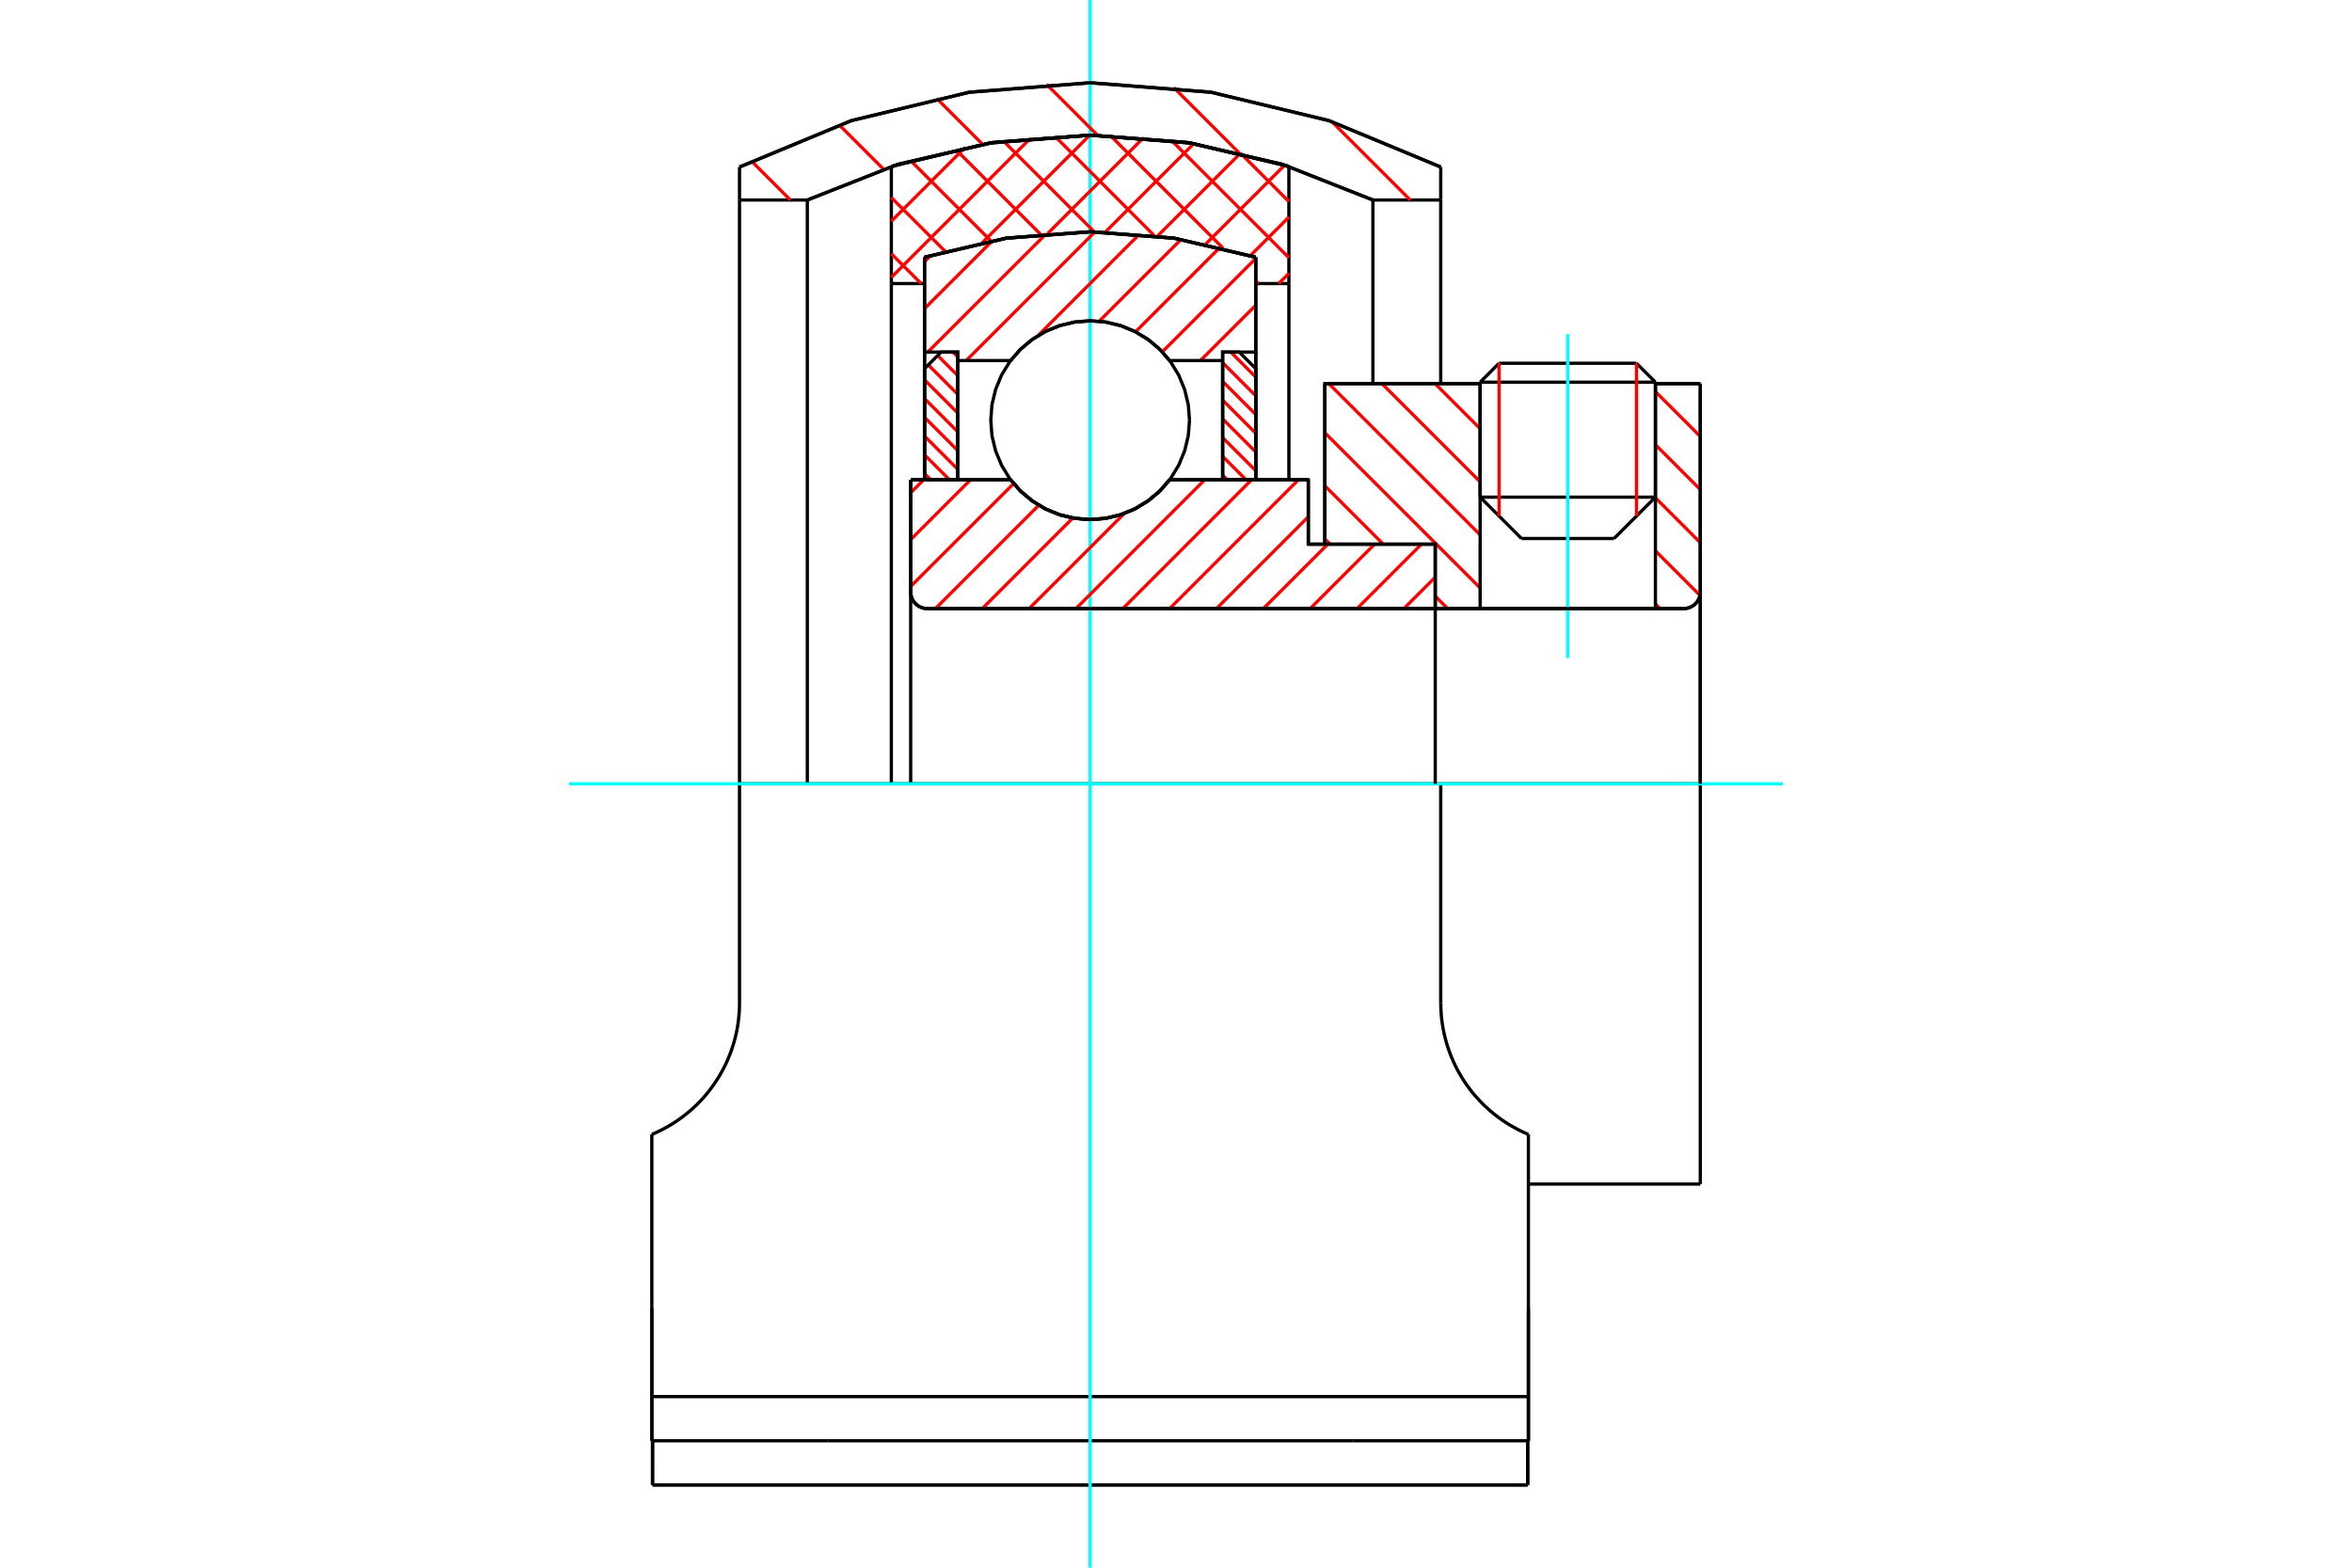 <?xml version="1.0" standalone="no"?>
<!DOCTYPE svg PUBLIC "-//W3C//DTD SVG 1.1//EN"
	"http://www.w3.org/Graphics/SVG/1.1/DTD/svg11.dtd">
<svg xmlns="http://www.w3.org/2000/svg" height="100%" width="100%" viewBox="0 0 36000 24000">
	<rect x="-1800" y="-1200" width="39600" height="26400" style="fill:#FFF"/>
	<g style="fill:none; fill-rule:evenodd" transform="matrix(1 0 0 1 0 0)">
		<g style="fill:none; stroke:#000; stroke-width:50; shape-rendering:geometricPrecision">
			<line x1="20025" y1="8331" x2="20278" y2="8331"/>
			<line x1="20025" y1="7345" x2="20025" y2="8331"/>
			<line x1="13939" y1="7345" x2="15469" y2="7345"/>
			<line x1="17903" y1="7345" x2="20025" y2="7345"/>
			<polyline points="15469,7345 15624,7522 15804,7672 16005,7793 16223,7882 16452,7936 16686,7954 16920,7936 17148,7882 17366,7793 17567,7672 17748,7522 17903,7345"/>
			<polyline points="13939,9063 13942,9103 13951,9142 13967,9178 13987,9212 14013,9242 14043,9268 14077,9289 14114,9304 14153,9314 14192,9317"/>
			<line x1="13939" y1="9063" x2="13939" y2="12000"/>
			<line x1="13939" y1="9063" x2="13939" y2="7345"/>
			<line x1="25338" y1="7611" x2="25338" y2="5873"/>
			<line x1="24705" y1="8244" x2="25338" y2="7611"/>
			<line x1="22655" y1="7611" x2="23288" y2="8244"/>
			<line x1="22655" y1="5873" x2="22655" y2="7611"/>
			<line x1="22655" y1="5873" x2="20278" y2="5873"/>
			<line x1="20278" y1="8331" x2="20278" y2="5873"/>
			<line x1="25772" y1="9317" x2="14192" y2="9317"/>
			<polyline points="25772,9317 25811,9314 25850,9304 25887,9289 25921,9268 25951,9242 25977,9212 25997,9178 26013,9142 26022,9103 26025,9063"/>
			<line x1="26025" y1="5873" x2="26025" y2="9063"/>
			<line x1="26025" y1="5873" x2="25338" y2="5873"/>
			<polyline points="26025,18127 26025,12000 22052,12000"/>
			<line x1="26025" y1="9063" x2="26025" y2="12000"/>
			<line x1="22655" y1="7611" x2="25338" y2="7611"/>
			<line x1="25338" y1="5851" x2="22655" y2="5851"/>
			<line x1="22945" y1="5561" x2="25048" y2="5561"/>
			<line x1="24705" y1="8244" x2="23288" y2="8244"/>
			<line x1="23394" y1="18127" x2="26025" y2="18127"/>
			<line x1="22655" y1="5851" x2="22655" y2="5873"/>
			<line x1="25338" y1="5873" x2="25338" y2="5851"/>
			<line x1="22945" y1="5561" x2="22655" y2="5851"/>
			<line x1="25338" y1="5851" x2="25048" y2="5561"/>
			<line x1="20711" y1="22057" x2="23394" y2="22057"/>
			<line x1="12661" y1="22057" x2="20711" y2="22057"/>
			<line x1="9977" y1="22057" x2="12661" y2="22057"/>
			<line x1="11319" y1="12000" x2="22052" y2="12000"/>
			<line x1="22052" y1="15354" x2="22052" y2="12000"/>
			<polyline points="23394,17367 23332,17340 23271,17311 23211,17280 23151,17247 23091,17212 23033,17175 22976,17136 22920,17095 22865,17052 22812,17008 22760,16961 22709,16914 22660,16864 22613,16813 22566,16760 22520,16704 22476,16646 22433,16585 22392,16523 22353,16458 22315,16392 22280,16324 22247,16254 22216,16183 22188,16110 22162,16037 22139,15962 22119,15887 22101,15811 22086,15735 22074,15658 22064,15582 22058,15505 22054,15429 22052,15354"/>
			<line x1="23394" y1="17367" x2="23394" y2="20029"/>
			<line x1="23394" y1="21381" x2="23394" y2="20029"/>
			<line x1="23394" y1="22057" x2="23394" y2="21381"/>
			<polyline points="11319,12000 11319,15354 11318,15429 11314,15505 11307,15582 11298,15658 11286,15735 11271,15811 11253,15887 11233,15962 11209,16037 11184,16110 11155,16183 11125,16254 11092,16324 11056,16392 11019,16458 10979,16523 10938,16585 10895,16646 10851,16704 10806,16760 10759,16813 10712,16864 10663,16914 10612,16961 10560,17008 10506,17052 10451,17095 10395,17136 10338,17175 10280,17212 10221,17247 10161,17280 10100,17311 10039,17340 9977,17367"/>
			<polyline points="23394,21381 20711,21381 12661,21381 9977,21381"/>
			<line x1="9977" y1="22057" x2="9977" y2="21381"/>
			<line x1="9977" y1="20029" x2="9977" y2="21381"/>
			<line x1="9977" y1="17367" x2="9977" y2="20029"/>
			<polyline points="21014,3062 19627,2515 18173,2181 16686,2069 15198,2181 13745,2515 12357,3062 12357,12000"/>
			<line x1="21014" y1="5873" x2="21014" y2="3062"/>
			<polyline points="23394,20029 23394,20164 23394,22057"/>
			<polyline points="9977,22057 9977,20164 9977,20029"/>
			<line x1="22052" y1="3062" x2="21014" y2="3062"/>
			<line x1="22052" y1="5873" x2="22052" y2="3062"/>
			<line x1="11319" y1="3062" x2="11319" y2="12000"/>
			<line x1="22052" y1="2557" x2="22052" y2="3062"/>
			<line x1="11319" y1="3062" x2="11319" y2="2557"/>
			<polyline points="22052,2557 20339,1846 18535,1412 16686,1267 14836,1412 13033,1846 11319,2557"/>
			<line x1="23383" y1="22733" x2="23383" y2="22057"/>
			<line x1="23383" y1="22250" x2="23383" y2="22050"/>
			<line x1="23383" y1="22733" x2="23383" y2="22250"/>
			<line x1="20711" y1="22733" x2="23383" y2="22733"/>
			<line x1="12661" y1="22733" x2="20711" y2="22733"/>
			<line x1="9988" y1="22733" x2="9988" y2="22057"/>
			<line x1="9988" y1="22733" x2="12661" y2="22733"/>
			<line x1="9988" y1="22250" x2="9988" y2="22733"/>
			<line x1="9988" y1="22050" x2="9988" y2="22250"/>
			<line x1="16686" y1="22733" x2="23383" y2="22733"/>
			<line x1="9988" y1="22733" x2="16686" y2="22733"/>
			<line x1="12357" y1="3062" x2="11319" y2="3062"/>
			<line x1="14151" y1="4341" x2="13643" y2="4341"/>
			<line x1="14151" y1="3938" x2="14151" y2="4341"/>
			<polyline points="19221,3938 17968,3646 16686,3548 15403,3646 14151,3938"/>
			<line x1="19221" y1="4341" x2="19221" y2="3938"/>
			<line x1="19728" y1="4341" x2="19221" y2="4341"/>
			<line x1="19728" y1="2547" x2="19728" y2="4341"/>
			<polyline points="19728,2547 18226,2190 16686,2069 15146,2190 13643,2547"/>
			<line x1="13643" y1="4341" x2="13643" y2="2547"/>
			<line x1="14151" y1="4341" x2="14151" y2="7345"/>
			<line x1="13643" y1="4341" x2="13643" y2="12000"/>
			<line x1="19221" y1="4341" x2="19221" y2="7345"/>
			<line x1="19728" y1="4341" x2="19728" y2="7345"/>
		</g>
		<g style="fill:none; stroke:#0FF; stroke-width:50; shape-rendering:geometricPrecision">
			<line x1="23996" y1="10074" x2="23996" y2="5115"/>
			<line x1="8711" y1="12000" x2="27289" y2="12000"/>
			<line x1="16686" y1="24000" x2="16686" y2="0"/>
		</g>
		<g style="fill:none; stroke:#F00; stroke-width:50; shape-rendering:geometricPrecision">
			<line x1="18985" y1="2343" x2="19728" y2="3086"/>
			<line x1="17930" y1="2149" x2="19728" y2="3946"/>
			<line x1="17000" y1="2079" x2="18718" y2="3797"/>
			<line x1="19221" y1="4300" x2="19262" y2="4341"/>
			<line x1="16148" y1="2087" x2="17666" y2="3606"/>
			<line x1="15360" y1="2160" x2="16752" y2="3552"/>
			<line x1="14629" y1="2289" x2="15926" y2="3586"/>
			<line x1="13940" y1="2461" x2="15168" y2="3689"/>
			<line x1="13643" y1="3025" x2="14465" y2="3846"/>
			<line x1="13643" y1="3885" x2="14099" y2="4341"/>
			<line x1="19728" y1="4185" x2="19572" y2="4341"/>
			<line x1="19728" y1="3324" x2="19138" y2="3914"/>
			<line x1="19664" y1="2528" x2="18452" y2="3739"/>
			<line x1="18988" y1="2344" x2="17718" y2="3613"/>
			<line x1="18270" y1="2201" x2="16915" y2="3556"/>
			<line x1="17503" y1="2108" x2="16036" y2="3575"/>
			<line x1="16680" y1="2070" x2="15039" y2="3711"/>
			<line x1="15773" y1="2116" x2="13643" y2="4246"/>
			<line x1="14773" y1="2256" x2="13643" y2="3386"/>
		</g>
		<g style="fill:none; stroke:#000; stroke-width:50; shape-rendering:geometricPrecision">
			<polyline points="19728,2547 18226,2190 16686,2069 15146,2190 13643,2547"/>
			<polyline points="19221,3938 17968,3646 16686,3548 15403,3646 14151,3938"/>
		</g>
		<g style="fill:none; stroke:#F00; stroke-width:50; shape-rendering:geometricPrecision">
			<line x1="20393" y1="1870" x2="21586" y2="3062"/>
			<line x1="17966" y1="1340" x2="18965" y2="2340"/>
			<line x1="16019" y1="1291" x2="16798" y2="2070"/>
			<line x1="14338" y1="1507" x2="15040" y2="2210"/>
			<line x1="12846" y1="1913" x2="13524" y2="2591"/>
			<line x1="11505" y1="2469" x2="12098" y2="3062"/>
		</g>
		<g style="fill:none; stroke:#000; stroke-width:50; shape-rendering:geometricPrecision">
			<polyline points="22052,2557 20339,1846 18535,1412 16686,1267 14836,1412 13033,1846 11319,2557"/>
			<polyline points="21014,3062 19627,2515 18173,2181 16686,2069 15198,2181 13745,2515 12357,3062"/>
		</g>
		<g style="fill:none; stroke:#F00; stroke-width:50; shape-rendering:geometricPrecision">
			<line x1="25048" y1="5561" x2="25048" y2="7901"/>
			<line x1="22945" y1="7901" x2="22945" y2="5561"/>
			<line x1="14151" y1="7250" x2="14246" y2="7345"/>
			<line x1="14151" y1="6963" x2="14533" y2="7345"/>
			<line x1="14151" y1="6676" x2="14658" y2="7183"/>
			<line x1="14151" y1="6389" x2="14658" y2="6896"/>
			<line x1="14151" y1="6102" x2="14658" y2="6609"/>
			<line x1="14151" y1="5815" x2="14658" y2="6322"/>
			<line x1="14208" y1="5586" x2="14658" y2="6036"/>
			<line x1="14352" y1="5443" x2="14658" y2="5749"/>
			<line x1="14586" y1="5390" x2="14658" y2="5462"/>
		</g>
		<g style="fill:none; stroke:#000; stroke-width:50; shape-rendering:geometricPrecision">
			<polyline points="14658,7345 14658,5390 14404,5390 14151,5644 14151,7345 14658,7345"/>
		</g>
		<g style="fill:none; stroke:#F00; stroke-width:50; shape-rendering:geometricPrecision">
			<line x1="18838" y1="5390" x2="19221" y2="5773"/>
			<line x1="18714" y1="5553" x2="19221" y2="6060"/>
			<line x1="18714" y1="5839" x2="19221" y2="6346"/>
			<line x1="18714" y1="6126" x2="19221" y2="6633"/>
			<line x1="18714" y1="6413" x2="19221" y2="6920"/>
			<line x1="18714" y1="6700" x2="19221" y2="7207"/>
			<line x1="18714" y1="6987" x2="19072" y2="7345"/>
			<line x1="18714" y1="7274" x2="18786" y2="7345"/>
		</g>
		<g style="fill:none; stroke:#000; stroke-width:50; shape-rendering:geometricPrecision">
			<polyline points="18714,7345 18714,5390 18967,5390 19221,5644 19221,7345 18714,7345"/>
			<polyline points="18207,6433 18188,6195 18132,5962 18041,5742 17916,5538 17761,5357 17580,5202 17376,5077 17156,4986 16924,4930 16686,4911 16448,4930 16216,4986 15995,5077 15792,5202 15610,5357 15455,5538 15330,5742 15239,5962 15183,6195 15165,6433 15183,6671 15239,6903 15330,7123 15455,7327 15610,7508 15792,7663 15995,7788 16216,7879 16448,7935 16686,7954 16924,7935 17156,7879 17376,7788 17580,7663 17761,7508 17916,7327 18041,7123 18132,6903 18188,6671 18207,6433"/>
		</g>
		<g style="fill:none; stroke:#F00; stroke-width:50; shape-rendering:geometricPrecision">
			<line x1="25338" y1="5995" x2="26025" y2="6682"/>
			<line x1="25338" y1="6808" x2="26025" y2="7495"/>
			<line x1="25338" y1="7621" x2="26025" y2="8308"/>
			<line x1="25338" y1="8433" x2="26020" y2="9115"/>
			<line x1="21965" y1="5873" x2="22655" y2="6563"/>
			<line x1="25338" y1="9246" x2="25408" y2="9317"/>
			<line x1="21152" y1="5873" x2="22655" y2="7376"/>
			<line x1="20339" y1="5873" x2="22655" y2="8188"/>
			<line x1="20278" y1="6625" x2="22655" y2="9001"/>
			<line x1="20278" y1="7437" x2="21172" y2="8331"/>
			<line x1="21968" y1="9127" x2="22158" y2="9317"/>
			<line x1="20278" y1="8250" x2="20359" y2="8331"/>
		</g>
		<g style="fill:none; stroke:#000; stroke-width:50; shape-rendering:geometricPrecision">
			<line x1="26025" y1="12000" x2="26025" y2="5873"/>
			<polyline points="25772,9317 25811,9314 25850,9304 25887,9289 25921,9268 25951,9242 25977,9212 25997,9178 26013,9142 26022,9103 26025,9063"/>
			<polyline points="25772,9317 25338,9317 25338,5873"/>
			<polyline points="25338,9317 22655,9317 22655,5873"/>
			<polyline points="22655,9317 21968,9317 21968,12000"/>
			<polyline points="21968,9317 21968,8331 20278,8331 20278,5873 22655,5873"/>
			<line x1="25338" y1="5873" x2="26025" y2="5873"/>
		</g>
		<g style="fill:none; stroke:#F00; stroke-width:50; shape-rendering:geometricPrecision">
			<line x1="19221" y1="5390" x2="19221" y2="5390"/>
			<line x1="19221" y1="4673" x2="18374" y2="5520"/>
			<line x1="19221" y1="3956" x2="17790" y2="5387"/>
			<line x1="18673" y1="3787" x2="17380" y2="5080"/>
			<line x1="18076" y1="3667" x2="16824" y2="4918"/>
			<line x1="17440" y1="3586" x2="15887" y2="5139"/>
			<line x1="16757" y1="3552" x2="14789" y2="5520"/>
			<line x1="16015" y1="3577" x2="14201" y2="5390"/>
			<line x1="15189" y1="3686" x2="14151" y2="4724"/>
			<line x1="14248" y1="3909" x2="14151" y2="4007"/>
		</g>
		<g style="fill:none; stroke:#000; stroke-width:50; shape-rendering:geometricPrecision">
			<polyline points="14151,7345 14151,5390 14151,3938"/>
			<polyline points="19221,3938 17968,3646 16686,3548 15403,3646 14151,3938"/>
			<polyline points="19221,3938 19221,5390 18714,5390 18714,5520 18714,7345"/>
			<polyline points="18714,5520 17903,5520 17748,5343 17567,5193 17366,5072 17148,4984 16920,4930 16686,4911 16452,4930 16223,4984 16005,5072 15804,5193 15624,5343 15469,5520 14658,5520 14658,7345"/>
			<polyline points="14658,5520 14658,5390 14151,5390"/>
			<line x1="19221" y1="5390" x2="19221" y2="7345"/>
		</g>
		<g style="fill:none; stroke:#F00; stroke-width:50; shape-rendering:geometricPrecision">
			<line x1="21968" y1="8837" x2="21488" y2="9317"/>
			<line x1="21757" y1="8331" x2="20771" y2="9317"/>
			<line x1="21040" y1="8331" x2="20054" y2="9317"/>
			<line x1="20323" y1="8331" x2="19337" y2="9317"/>
			<line x1="20025" y1="7912" x2="18620" y2="9317"/>
			<line x1="19874" y1="7345" x2="17903" y2="9317"/>
			<line x1="19157" y1="7345" x2="17186" y2="9317"/>
			<line x1="18440" y1="7345" x2="16469" y2="9317"/>
			<line x1="17208" y1="7861" x2="15752" y2="9317"/>
			<line x1="16421" y1="7930" x2="15035" y2="9317"/>
			<line x1="15900" y1="7735" x2="14318" y2="9317"/>
			<line x1="15515" y1="7403" x2="13939" y2="8978"/>
			<line x1="14855" y1="7345" x2="13939" y2="8261"/>
			<line x1="14138" y1="7345" x2="13939" y2="7544"/>
		</g>
		<g style="fill:none; stroke:#000; stroke-width:50; shape-rendering:geometricPrecision">
			<polyline points="13939,7345 13939,9063 13942,9103 13951,9142 13967,9178 13987,9212 14013,9242 14043,9268 14077,9289 14114,9304 14153,9314 14192,9317 21968,9317 21968,8331 20025,8331 20025,7345 17903,7345"/>
			<polyline points="15469,7345 15624,7522 15804,7672 16005,7793 16223,7882 16452,7936 16686,7954 16920,7936 17148,7882 17366,7793 17567,7672 17748,7522 17903,7345"/>
			<polyline points="15469,7345 14446,7345 13939,7345"/>
		</g>
	</g>
</svg>
